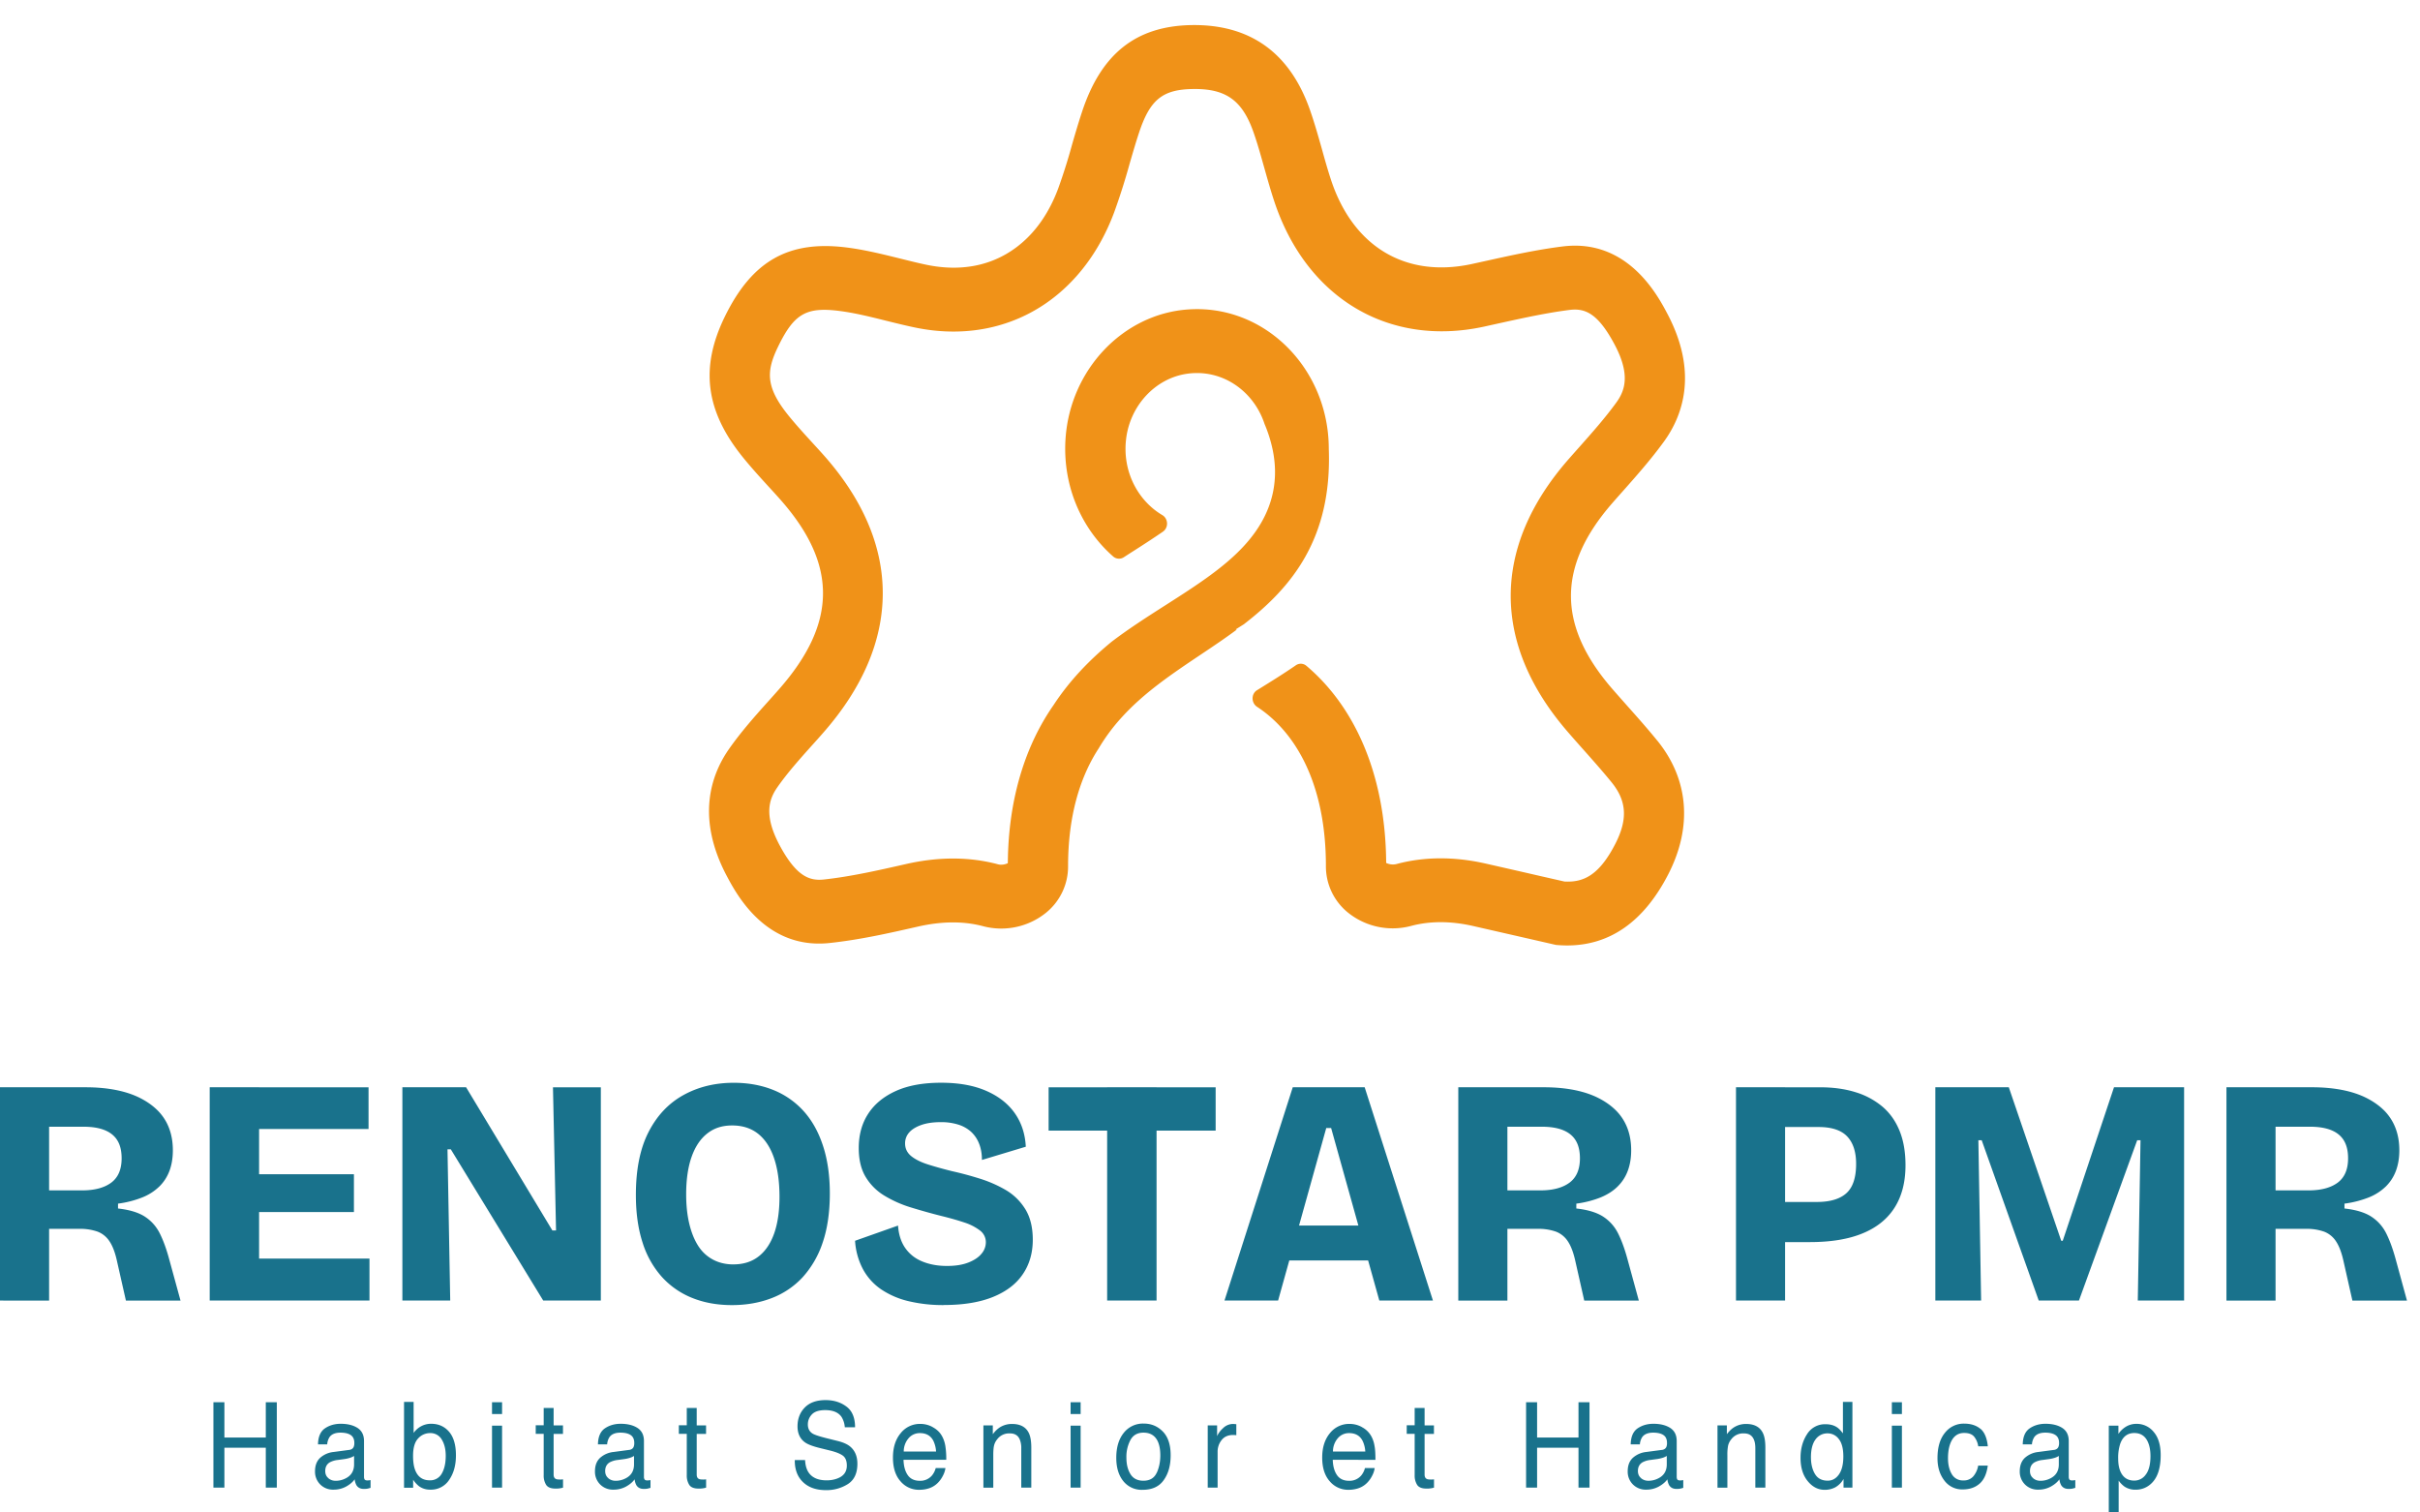 <svg width="96" height="60" viewBox="0 0 96 60" fill="none" xmlns="http://www.w3.org/2000/svg"><g clip-path="url(#clip0_1166_1618)"><path d="M65.74 29.375c1.249 1.534 1.406 3.416.445 5.296-.964 1.882-2.314 2.835-4.017 2.835-.116 0-.234-.005-.355-.014l-.085-.006-1.131-.259-2.192-.5c-.872-.194-1.69-.193-2.43.005a2.828 2.828 0 01-2.502-.53 2.357 2.357 0 01-.875-1.849c0-3.252-1.197-5.311-2.73-6.313-.236-.154-.24-.515 0-.662l.006-.003c.502-.311 1.019-.63 1.527-.98a.343.343 0 01.42.015c1.83 1.542 3.141 4.171 3.168 7.823a.62.62 0 00.399.046c1.096-.296 2.279-.304 3.513-.029.734.166 1.468.333 2.201.502l.958.218c.741.039 1.368-.225 2.024-1.505.493-.967.447-1.695-.154-2.433-.348-.427-.711-.836-1.095-1.269-.22-.246-.44-.495-.657-.746-3.008-3.486-2.997-7.314.03-10.782.148-.169.297-.336.445-.503.528-.595 1.026-1.158 1.463-1.76.327-.45.579-1.075-.05-2.275-.67-1.272-1.185-1.48-1.804-1.402-.927.118-1.842.321-2.813.534l-.587.13c-3.78.816-7.043-1.137-8.314-4.977-.148-.448-.274-.897-.397-1.333-.138-.49-.267-.954-.424-1.4-.447-1.276-1.1-1.74-2.416-1.718-1.199.02-1.696.427-2.13 1.745-.132.398-.248.804-.373 1.231a25.59 25.59 0 01-.612 1.923c-.492 1.31-1.224 2.383-2.172 3.193-1.566 1.336-3.614 1.82-5.766 1.361-.376-.079-.746-.172-1.104-.26-.635-.159-1.233-.307-1.826-.385-1.34-.176-1.823.1-2.456 1.4-.47.967-.523 1.595.411 2.75.292.36.608.707.942 1.072.136.149.271.296.404.444 3.183 3.546 3.186 7.483.01 11.084-.136.156-.275.311-.415.466-.509.568-.988 1.104-1.39 1.68-.316.456-.553 1.084.092 2.294.65 1.213 1.166 1.422 1.744 1.362 1.084-.117 2.187-.369 3.252-.61 1.307-.3 2.542-.296 3.672.007.14.037.3-.002.386-.046.02-2.614.727-4.713 1.81-6.266.664-1.014 1.46-1.818 2.29-2.504 0-.003.002-.003.003-.003.69-.527 1.436-1.004 2.171-1.473.343-.22.68-.434 1.008-.654 1.015-.676 1.923-1.373 2.535-2.24.699-.988.93-2.076.692-3.247a5.504 5.504 0 00-.325-1.036c-.425-1.297-1.667-2.192-3.07-1.993-1.253.177-2.259 1.25-2.421 2.58-.158 1.29.464 2.453 1.434 3.027.241.142.255.5.024.659-.325.224-.695.466-1.11.731a46.39 46.39 0 00-.442.284.349.349 0 01-.424-.035c-1.248-1.095-2.009-2.791-1.886-4.665.18-2.73 2.268-4.941 4.843-5.13 3.046-.225 5.591 2.333 5.6 5.512v.015c.133 3.57-1.482 5.5-3.356 6.95l-.003.004-.335.21.043.01c-.47.349-.952.672-1.422.986-1.144.767-2.244 1.504-3.14 2.492a7.455 7.455 0 00-.918 1.238 2.55 2.55 0 00-.075.117c-.677 1.094-1.136 2.586-1.136 4.55a2.36 2.36 0 01-.877 1.849 2.825 2.825 0 01-2.487.534c-.77-.206-1.638-.203-2.584.012-1.128.256-2.296.523-3.514.653-2.514.267-3.68-1.915-4.063-2.633-1.237-2.316-.647-4.023.063-5.047.49-.702 1.044-1.322 1.58-1.92.136-.15.27-.301.402-.451 2.343-2.656 2.344-5.003.005-7.608a31.568 31.568 0 00-.388-.427c-.344-.377-.701-.767-1.04-1.186-1.478-1.83-1.701-3.546-.721-5.561 1.087-2.234 2.545-3.058 4.874-2.754.72.094 1.41.267 2.079.432.355.088.69.173 1.028.244 1.466.312 2.778.017 3.797-.852.312-.265.59-.58.832-.94s.45-.768.618-1.217a22.66 22.66 0 00.547-1.727c.124-.432.255-.88.402-1.324.762-2.311 2.144-3.406 4.348-3.443 2.32-.034 3.899 1.095 4.696 3.37.183.524.331 1.051.475 1.56.118.425.231.826.36 1.216.878 2.652 2.963 3.897 5.58 3.333l.578-.127c.977-.216 1.987-.439 3.017-.569 2.589-.33 3.784 1.94 4.176 2.686 1.221 2.33.595 4.034-.145 5.053-.508.7-1.07 1.335-1.613 1.948-.145.162-.29.326-.433.49-2.183 2.502-2.19 4.837-.023 7.35.21.242.423.48.635.72.385.432.782.88 1.165 1.35h.001z" fill="#F09218"/><path d="M0 51.592v-8.46h3.398c.443 0 .847.038 1.21.11.364.073.684.18.961.322.278.142.514.312.708.511.193.201.338.431.435.693.097.26.145.55.145.865 0 .3-.044.568-.132.808-.09.24-.223.449-.405.628a2.07 2.07 0 01-.684.436 4.02 4.02 0 01-.954.243v.193c.459.05.816.16 1.07.326.253.167.449.387.586.66.137.274.258.604.363.987l.46 1.68H4.995l-.351-1.552c-.073-.34-.172-.606-.297-.794a.984.984 0 00-.478-.39 2.078 2.078 0 00-.725-.11H1.948v2.845H0v-.002zm1.946-4.37h1.318c.491 0 .876-.104 1.15-.308.274-.205.411-.526.411-.962 0-.435-.124-.743-.375-.947-.25-.205-.628-.308-1.136-.308H1.948v2.526l-.002-.002zm6.373 4.37v-8.46h1.959v8.46H8.319zm1.415-6.805v-1.654h4.886v1.654H9.734zm0 3.294v-1.5h4.306v1.5H9.734zm0 3.512v-1.666h4.923v1.666H9.734zm6.228-.001v-8.46h2.528l3.422 5.679h.146l-.122-5.678h1.899v8.459h-2.286l-3.665-5.998h-.132l.108 5.998h-1.898zm13.072.181c-.58 0-1.104-.095-1.571-.283a3.25 3.25 0 01-1.204-.832 3.696 3.696 0 01-.768-1.365c-.177-.543-.266-1.173-.266-1.89 0-1.01.167-1.84.502-2.494.335-.654.795-1.142 1.385-1.468.588-.325 1.253-.487 1.996-.487.572 0 1.091.095 1.56.282a3.25 3.25 0 011.204.833c.334.368.593.826.774 1.379.182.55.273 1.186.273 1.904s-.094 1.39-.284 1.94a3.849 3.849 0 01-.798 1.38 3.262 3.262 0 01-1.228.825c-.475.183-1 .276-1.572.276h-.003zm.06-1.615c.396 0 .728-.105.999-.315.27-.21.475-.512.617-.91.14-.397.212-.882.212-1.455 0-.606-.074-1.122-.219-1.544-.145-.422-.357-.743-.634-.961-.277-.218-.619-.326-1.022-.326s-.716.105-.985.314c-.271.21-.478.517-.623.922-.145.406-.219.904-.219 1.494 0 .444.043.84.128 1.186.084.346.204.637.357.872.153.234.349.413.587.538.237.124.505.186.803.186v-.001zm8.356 1.614a5.88 5.88 0 01-1.402-.153 3.307 3.307 0 01-1.089-.468 2.283 2.283 0 01-.725-.801 2.76 2.76 0 01-.314-1.129l1.705-.603c.024.358.122.66.29.897.17.24.398.418.684.532.286.115.606.173.962.173.355 0 .623-.046.852-.135.23-.09.404-.205.52-.347a.7.7 0 00.175-.454.578.578 0 00-.23-.468 2.05 2.05 0 00-.627-.321c-.267-.09-.577-.177-.931-.264a24.16 24.16 0 01-1.184-.332 4.613 4.613 0 01-1.053-.468 2.172 2.172 0 01-.744-.744c-.182-.302-.273-.685-.273-1.147 0-.52.125-.974.375-1.358.25-.385.617-.686 1.1-.904.485-.218 1.08-.326 1.79-.326s1.297.107 1.79.321c.491.213.87.51 1.137.89.266.38.41.823.435 1.327l-1.74.525c0-.248-.04-.466-.116-.654a1.26 1.26 0 00-.32-.468 1.365 1.365 0 00-.509-.282 2.267 2.267 0 00-.688-.096c-.306 0-.566.039-.78.115-.213.077-.373.177-.478.3a.642.642 0 00-.158.43c0 .204.083.373.247.506.166.132.391.244.678.333.285.09.602.178.95.264.346.077.704.172 1.076.289a4.98 4.98 0 011.04.454c.321.188.58.443.779.762.197.32.296.725.296 1.211 0 .522-.13.977-.394 1.365-.261.389-.655.69-1.18.904-.524.213-1.172.321-1.945.321v.003zm4.148-6.922v-1.717h6.626v1.718h-6.626zm2.322 6.742v-8.46h1.96v8.46h-1.96zm4.655 0l2.708-8.46h2.853l2.708 8.46h-2.127l-1.912-6.844h-.193l-1.91 6.844h-2.129.002zm1.608-1.59v-1.384h5.345v1.384h-5.345zm7.667 1.59v-8.46h3.399c.443 0 .846.038 1.21.11.363.073.683.18.96.322.278.142.514.312.708.511a2 2 0 01.436.693c.097.26.145.55.145.865 0 .3-.045.568-.133.808-.089.24-.223.449-.405.628-.181.18-.41.324-.683.436a4.021 4.021 0 01-.955.243v.193c.459.05.816.16 1.07.326.253.167.449.387.586.66.137.274.258.604.363.987l.46 1.68h-2.165l-.35-1.552c-.074-.34-.173-.606-.297-.794a.984.984 0 00-.478-.39 2.078 2.078 0 00-.726-.11h-1.197v2.845h-1.946l-.002-.002zm1.947-4.37h1.318c.49 0 .875-.104 1.149-.308.274-.205.411-.526.411-.962 0-.435-.124-.743-.374-.947-.25-.205-.628-.308-1.137-.308h-1.366v2.526l-.002-.002zm9.069 4.37v-8.46h1.947v8.46h-1.947zm1.427-2.32v-1.59h1.777c.525 0 .915-.115 1.173-.346.259-.231.388-.62.388-1.166 0-.478-.12-.841-.357-1.09-.238-.248-.616-.371-1.13-.371h-1.851v-1.576h1.911c.517 0 .982.064 1.396.192a3.01 3.01 0 011.07.571c.298.252.526.573.684.962.158.388.236.844.236 1.365 0 .667-.144 1.226-.43 1.679-.286.453-.708.794-1.27 1.025-.56.232-1.259.347-2.097.347h-1.5v-.002zm6.481 2.32v-8.46h2.914l2.08 6.09h.06l2.033-6.09h2.781v8.46h-1.837l.108-6.358h-.132l-2.31 6.358h-1.596l-2.262-6.358h-.132l.109 6.358h-1.816zm11.548 0v-8.46h3.399c.443 0 .846.038 1.21.11.363.073.683.18.96.322.278.142.514.312.709.511.192.201.337.431.435.693.097.26.145.55.145.865 0 .3-.045.568-.133.808-.089.24-.223.449-.404.628a2.07 2.07 0 01-.684.436 4.021 4.021 0 01-.955.243v.193c.459.05.816.16 1.07.326.253.167.449.387.586.66.137.274.258.604.364.987l.459 1.68h-2.165l-.35-1.552c-.074-.34-.173-.606-.297-.794a.984.984 0 00-.478-.39 2.078 2.078 0 00-.726-.11H90.27v2.845h-1.946l-.002-.002zm1.947-4.37h1.318c.49 0 .875-.104 1.15-.308.273-.205.41-.526.41-.962 0-.435-.124-.743-.374-.947-.25-.205-.628-.308-1.137-.308H90.27v2.526l-.001-.002zM8.466 55.626h.436v1.4h1.642v-1.4h.437v3.387h-.437V57.43H8.902v1.584h-.436v-3.387zm5.384 1.893c.09-.012.15-.053.18-.12a.385.385 0 00.026-.16c0-.143-.048-.246-.142-.31-.094-.064-.231-.096-.407-.096-.204 0-.349.059-.433.175a.602.602 0 00-.094.29h-.365c.006-.306.1-.517.279-.638.178-.12.386-.179.623-.179.274 0 .496.056.668.166.169.111.255.282.255.517v1.422c0 .043.008.078.025.104.018.025.053.038.106.038.017 0 .036 0 .059-.003a.556.556 0 00.07-.01v.307c-.06.019-.107.03-.139.036a.886.886 0 01-.13.007c-.136 0-.233-.051-.294-.152a.612.612 0 01-.067-.229c-.08.112-.194.207-.344.29a1.02 1.02 0 01-.494.12.71.71 0 01-.53-.207.712.712 0 01-.205-.522c0-.228.067-.405.202-.532a.942.942 0 01.531-.233l.625-.083-.005.002zm-.824 1.122c.083.069.18.102.293.102a.855.855 0 00.4-.1c.219-.112.327-.297.327-.552v-.334a.672.672 0 01-.185.081c-.075.022-.15.037-.221.046l-.236.032a.867.867 0 00-.32.094c-.122.073-.182.188-.182.345 0 .12.041.215.124.282v.004zm3.001-3.027h.381v1.23a.869.869 0 01.308-.27.824.824 0 01.389-.093c.292 0 .528.106.71.317.181.212.272.524.272.936 0 .39-.09.715-.27.974a.855.855 0 01-.744.386.739.739 0 01-.45-.135 1.118 1.118 0 01-.234-.258v.316h-.361v-3.403zm1.497 2.844c.105-.18.158-.414.158-.707 0-.26-.053-.474-.158-.645a.513.513 0 00-.465-.255.63.63 0 00-.47.21c-.134.14-.203.37-.203.69 0 .232.027.421.083.565.104.272.296.408.579.408a.52.52 0 00.476-.266zm1.994-2.832h.399v.47h-.399v-.47zm0 .93h.399v2.457h-.399v-2.458zm2.049-.702h.395v.69h.371v.34h-.371v1.61c0 .087.027.144.083.173.03.017.081.025.153.025h.06a.49.49 0 00.077-.008v.33a.95.95 0 01-.298.038c-.183 0-.306-.049-.372-.148a.692.692 0 01-.097-.387V56.88h-.316v-.34h.316v-.688l-.002.001zm3.388 1.665c.09-.012.15-.053.18-.12a.387.387 0 00.026-.16c0-.143-.048-.246-.142-.31-.094-.064-.231-.096-.406-.096-.204 0-.35.059-.434.175a.603.603 0 00-.094.29h-.365c.006-.306.1-.517.279-.638.178-.12.386-.179.623-.179.274 0 .496.056.668.166.169.111.255.282.255.517v1.422a.18.18 0 00.026.104c.017.025.052.038.105.038.017 0 .037 0 .059-.003a.556.556 0 00.07-.01v.307c-.06.019-.107.03-.139.036a.888.888 0 01-.13.007c-.136 0-.233-.051-.294-.152a.611.611 0 01-.067-.229c-.08.112-.194.207-.344.29a1.02 1.02 0 01-.494.12.71.71 0 01-.53-.207.712.712 0 01-.205-.522c0-.228.067-.405.203-.532a.943.943 0 01.53-.233l.625-.083-.005.002zm-.824 1.122c.083.069.18.102.293.102a.855.855 0 00.4-.1c.219-.112.327-.297.327-.552v-.334a.672.672 0 01-.184.081c-.075.022-.15.037-.222.046l-.236.032a.868.868 0 00-.32.094c-.122.073-.182.188-.182.345 0 .12.041.215.124.282v.004zm3.112-2.787h.395v.69h.371v.34h-.371v1.61c0 .087.027.144.083.173.03.017.081.025.153.025h.06a.49.49 0 00.077-.008v.33a.95.95 0 01-.298.038c-.183 0-.306-.049-.371-.148a.692.692 0 01-.098-.387V56.88h-.315v-.34h.315v-.688l-.001.001zm4.694 2.066c.01.193.051.349.124.469.139.224.383.336.732.336.156 0 .3-.026.427-.075.249-.094.373-.265.373-.511 0-.185-.053-.316-.158-.394-.107-.078-.274-.144-.502-.201l-.419-.103c-.274-.068-.469-.142-.582-.223-.196-.142-.295-.353-.295-.634 0-.304.098-.554.29-.75.193-.196.468-.292.821-.292.327 0 .603.086.83.257.229.17.342.446.342.822h-.407a.899.899 0 00-.133-.417c-.126-.177-.342-.265-.644-.265-.246 0-.421.057-.528.17a.563.563 0 00-.161.398c0 .165.064.287.19.364.082.05.27.112.562.185l.434.108c.209.052.371.123.485.214.195.16.294.389.294.69 0 .375-.126.643-.376.804a1.58 1.58 0 01-.875.241c-.387 0-.69-.108-.91-.322-.22-.213-.327-.504-.322-.87h.408zm5.056-1.309c.155.083.273.19.352.32.078.125.13.27.157.436a3.1 3.1 0 01.035.544h-1.695c.007.251.062.452.166.604.104.152.265.228.481.228a.605.605 0 00.486-.216.757.757 0 00.144-.289h.386a.903.903 0 01-.1.303 1.106 1.106 0 01-.192.273.88.88 0 01-.438.249c-.094.025-.2.037-.317.037a.946.946 0 01-.734-.336c-.2-.223-.301-.538-.301-.94 0-.402.1-.718.303-.966a.97.97 0 01.79-.372 1 1 0 01.479.124l-.002.001zm.14.97a1.134 1.134 0 00-.11-.43c-.106-.2-.283-.3-.532-.3a.577.577 0 00-.45.206.801.801 0 00-.19.524h1.282zm1.88-1.037h.371v.35c.11-.146.226-.249.35-.311a.898.898 0 01.412-.095c.33 0 .555.122.67.367.063.133.095.324.095.574v1.585h-.398v-1.556a.878.878 0 00-.064-.365c-.07-.154-.196-.23-.38-.23a.589.589 0 00-.51.233.61.61 0 00-.127.254c-.02.086-.029.211-.029.371v1.295h-.392v-2.47l.002-.002zm3.457-.918h.398v.47h-.398v-.47zm0 .93h.398v2.457h-.398v-2.458zm3.66.234c.205.211.309.524.309.936 0 .412-.09.727-.273.987-.181.26-.463.388-.844.388a.928.928 0 01-.76-.344c-.186-.23-.28-.538-.28-.926 0-.416.1-.745.297-.99a.965.965 0 01.795-.368c.298 0 .55.106.756.317zm-.244 1.64c.095-.207.143-.439.143-.694 0-.23-.035-.417-.103-.562-.109-.227-.297-.341-.565-.341-.237 0-.408.096-.516.29a1.414 1.414 0 00-.161.7c0 .271.054.48.161.655.107.174.279.262.512.262.256 0 .432-.105.527-.313l.002.004zm2.024-1.886h.372v.426a.922.922 0 01.224-.303.565.565 0 01.412-.179c.008 0 .019 0 .036.002.018 0 .047.005.09.008v.438a.312.312 0 00-.064-.008l-.064-.002c-.198 0-.349.067-.454.2a.731.731 0 00-.16.465v1.421h-.392v-2.47.002zm6.11.067a.9.9 0 01.352.32c.078.125.13.27.156.436.023.113.035.295.035.544H52.87c.007.251.062.452.166.604.104.152.265.228.481.228a.605.605 0 00.486-.216.757.757 0 00.144-.289h.386a.903.903 0 01-.1.303 1.106 1.106 0 01-.192.273.88.88 0 01-.438.249 1.24 1.24 0 01-.318.037.946.946 0 01-.733-.336c-.2-.223-.301-.538-.301-.94 0-.402.1-.718.303-.966a.97.97 0 01.79-.372 1 1 0 01.479.124l-.002.001zm.14.97a1.132 1.132 0 00-.11-.43c-.107-.2-.283-.3-.532-.3a.577.577 0 00-.45.206.801.801 0 00-.19.524h1.282zm1.958-1.727h.395v.69h.371v.34h-.371v1.61c0 .087.027.144.083.173.03.017.081.025.153.025h.06a.49.49 0 00.077-.008v.33a.95.95 0 01-.298.038c-.183 0-.306-.049-.371-.148a.692.692 0 01-.098-.387V56.88h-.315v-.34h.315v-.688l-.001.001zm4.422-.228h.436v1.4h1.642v-1.4h.437v3.387h-.437V57.43h-1.642v1.584h-.437v-3.387zm5.384 1.893c.09-.012.15-.053.18-.12a.385.385 0 00.025-.16c0-.143-.047-.246-.141-.31-.094-.064-.232-.096-.407-.096-.204 0-.349.059-.434.175a.602.602 0 00-.094.29h-.364c.006-.306.1-.517.278-.638.179-.12.386-.179.624-.179.274 0 .495.056.668.166.168.111.255.282.255.517v1.422c0 .043.008.078.025.104.018.025.053.038.105.038.018 0 .037 0 .06-.003a.556.556 0 00.07-.01v.307a1.21 1.21 0 01-.14.036.885.885 0 01-.13.007c-.136 0-.233-.051-.293-.152a.612.612 0 01-.067-.229c-.08.112-.195.207-.345.29a1.02 1.02 0 01-.494.12.71.71 0 01-.529-.207.712.712 0 01-.206-.522c0-.228.068-.405.203-.532a.942.942 0 01.53-.233l.626-.083-.005.002zM65.1 58.64c.083.069.18.102.293.102a.855.855 0 00.4-.1c.218-.112.327-.297.327-.552v-.334a.672.672 0 01-.185.081c-.075.022-.15.037-.222.046l-.235.032a.867.867 0 00-.32.094c-.122.073-.183.188-.183.345 0 .12.042.215.125.282v.004zm3.033-2.096h.371v.35c.11-.146.227-.249.351-.311a.899.899 0 01.411-.095c.33 0 .555.122.67.367.064.133.095.324.095.574v1.585h-.398v-1.556c0-.15-.02-.272-.064-.365-.07-.154-.196-.23-.38-.23a.589.589 0 00-.51.233.61.61 0 00-.127.254 1.847 1.847 0 00-.028.371v1.295h-.392v-2.47l.001-.002zm4.739.076c.07.045.148.126.236.241v-1.247h.376v3.4h-.352v-.344a.869.869 0 01-.324.33.88.88 0 01-.427.101c-.258 0-.483-.115-.671-.346-.19-.232-.284-.54-.284-.924 0-.36.086-.671.258-.936a.832.832 0 01.74-.396c.179 0 .327.041.446.12h.002zm-.874 1.851c.106.18.275.267.507.267.18 0 .329-.083.445-.248.116-.166.174-.403.174-.712 0-.309-.06-.542-.18-.692a.546.546 0 00-.444-.225.574.574 0 00-.478.24c-.12.16-.183.395-.183.706 0 .265.053.487.158.664h.001zm3.052-2.845h.398v.47h-.399v-.47zm0 .93h.398v2.457h-.399v-2.458zm3.51.12c.163.135.262.368.296.699h-.381a.778.778 0 00-.16-.38c-.082-.101-.215-.15-.398-.15-.249 0-.427.128-.536.386-.07.168-.105.374-.105.62 0 .247.05.457.148.624a.5.5 0 00.466.253.493.493 0 00.386-.157.882.882 0 00.197-.43h.381c-.043.327-.153.567-.327.717-.173.152-.397.227-.668.227a.872.872 0 01-.728-.353c-.182-.237-.272-.53-.272-.884 0-.434.098-.77.298-1.012a.94.94 0 01.758-.361c.263 0 .477.067.641.202l.003-.001zm2.916.843c.09-.012.15-.053.18-.12a.387.387 0 00.026-.16c0-.143-.048-.246-.142-.31-.094-.064-.231-.096-.406-.096-.204 0-.35.059-.434.175a.602.602 0 00-.094.29h-.365c.006-.306.1-.517.279-.638.178-.12.386-.179.623-.179.274 0 .496.056.668.166.169.111.255.282.255.517v1.422a.18.18 0 00.026.104c.017.025.052.038.105.038.017 0 .036 0 .059-.003a.557.557 0 00.07-.01v.307c-.06.019-.107.03-.139.036a.886.886 0 01-.13.007c-.136 0-.233-.051-.294-.152a.611.611 0 01-.067-.229c-.08.112-.194.207-.344.29a1.02 1.02 0 01-.494.12.71.71 0 01-.53-.207.712.712 0 01-.205-.522c0-.228.067-.405.202-.532a.943.943 0 01.531-.233l.625-.083-.005.002zm-.824 1.122c.083.069.18.102.293.102a.855.855 0 00.4-.1c.219-.112.327-.297.327-.552v-.334a.672.672 0 01-.185.081c-.075.022-.15.037-.221.046l-.236.032a.867.867 0 00-.32.094c-.122.073-.182.188-.182.345 0 .12.041.215.124.282v.004zm3.002-2.086h.382v.328a.96.96 0 01.258-.26.792.792 0 01.467-.139.86.86 0 01.675.321c.185.215.277.52.277.92 0 .537-.134.922-.4 1.151a.878.878 0 01-.59.22.769.769 0 01-.443-.121 1.02 1.02 0 01-.234-.239v1.262h-.392v-3.443zm1.472 1.936c.122-.162.182-.405.182-.728 0-.196-.027-.366-.081-.507-.102-.272-.289-.408-.56-.408-.27 0-.459.143-.56.43a1.79 1.79 0 00-.08.587c0 .19.027.353.08.486.103.255.29.384.56.384a.551.551 0 00.458-.244h.001z" fill="#19728C"/></g><defs><clipPath id="clip0_1166_1618"><path fill="#fff" d="M0 0h95.481v60H0z"/></clipPath></defs></svg>